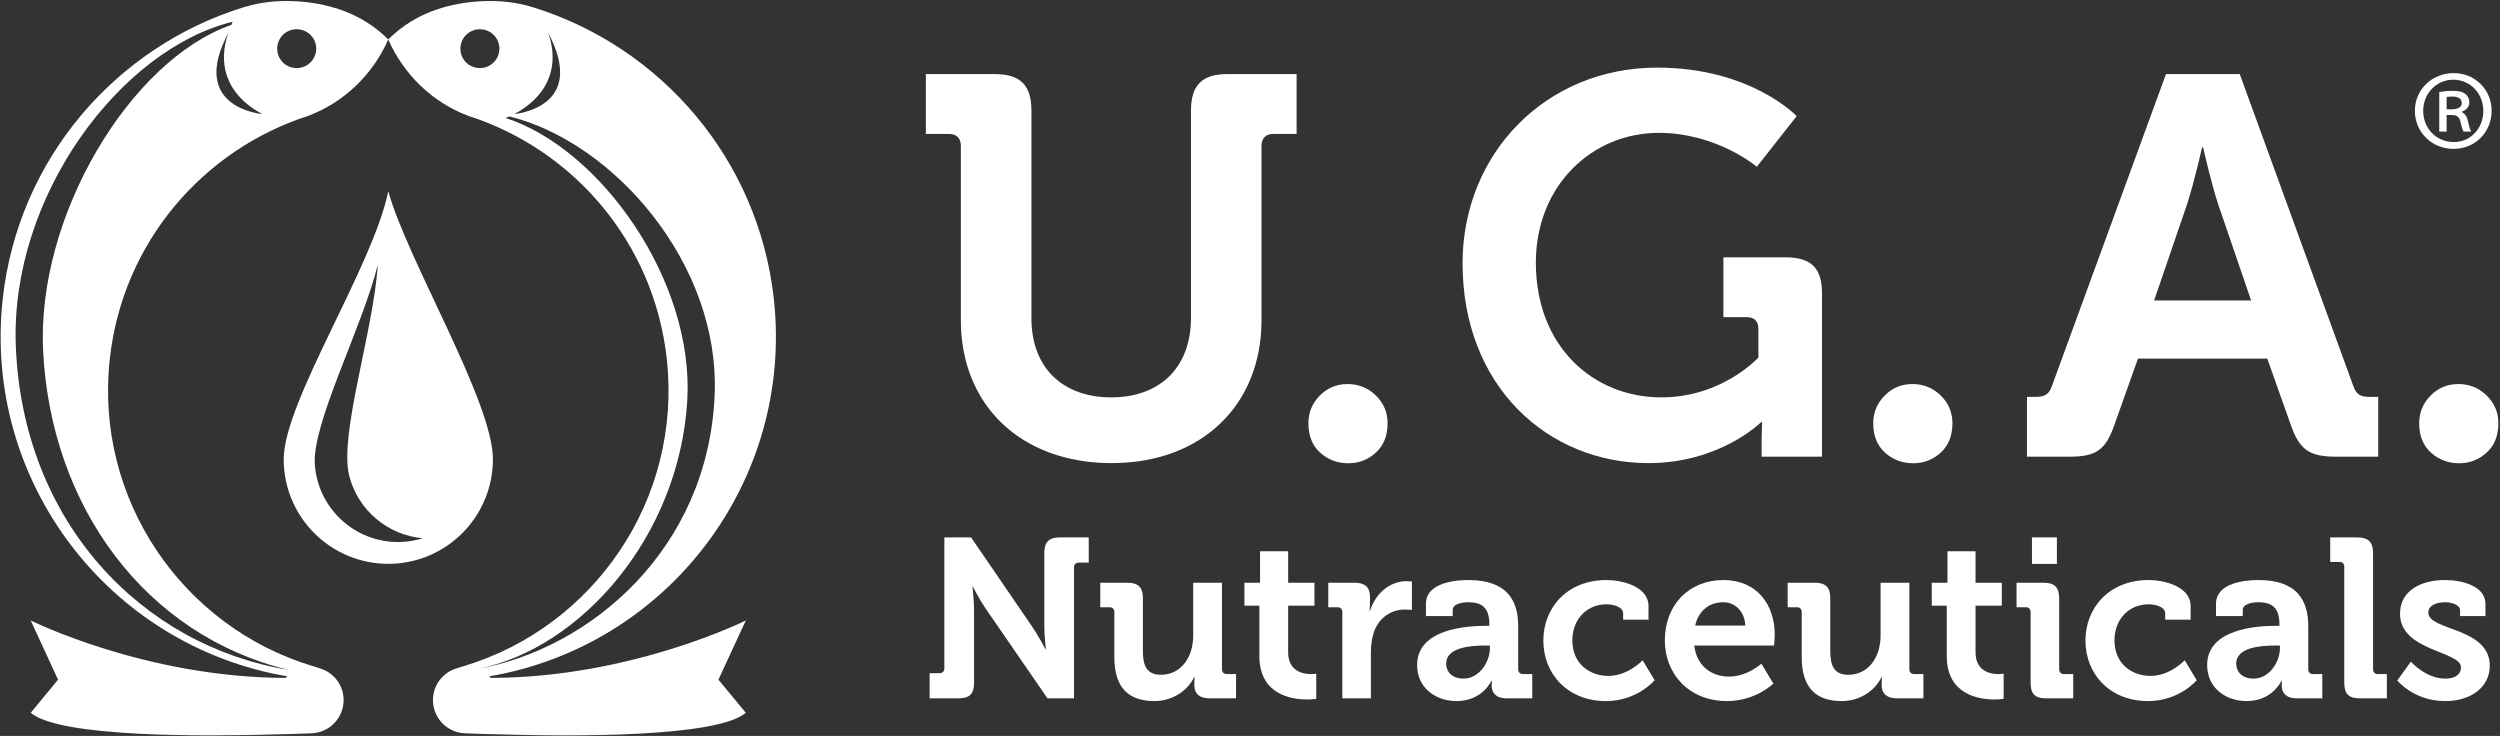 <svg width="1386" height="408" viewBox="0 0 1386 408" fill="none" xmlns="http://www.w3.org/2000/svg">
<rect x="0" y="0" width="1386" height="408" fill="#333333" stroke="none"/>
<path d="M224.242 300.362C198.756 302.331 176.514 283.255 174.546 257.769C172.777 234.831 200.861 181.675 209.441 146.797C207.274 182.497 187.905 240.937 193.56 263.595C198.513 283.233 215.314 296.719 234.397 298.402C231.14 299.401 227.788 300.09 224.242 300.362ZM215.257 105.986C206.954 147.511 157.285 222.583 157.285 254.601C157.285 286.633 183.258 312.589 215.257 312.589C247.277 312.589 273.268 286.633 273.268 254.601C273.268 222.583 225.905 144.471 215.257 105.986Z" fill="white"/>
<path d="M261.143 62.182C261.411 62.16 261.463 62.157 261.607 62.142C261.375 62.165 261.143 62.182 261.143 62.182Z" fill="white"/>
<path d="M261.605 62.142C262.067 62.105 261.923 62.117 261.605 62.142Z" fill="white"/>
<path d="M381.031 221.956C384.94 155.925 333.228 82.592 280.307 65.397C281.018 65.166 281.708 64.874 282.398 64.54C340.315 78.855 399.322 146.338 396.198 219.056C392.519 304.726 327.199 359.584 264.93 370.846C322.08 359.481 376.57 297.349 381.031 221.956ZM266.05 37.741C260.075 37.741 255.242 32.977 255.242 26.966C255.242 20.977 260.075 16.213 266.05 16.213C271.988 16.213 276.875 20.977 276.875 26.966C276.875 32.977 271.988 37.741 266.05 37.741ZM303.523 17.476C326.648 59.872 285.214 63.213 285.214 63.213C317.035 45.919 303.523 17.476 303.523 17.476ZM272.122 375.833C271.851 375.536 271.58 375.237 271.291 374.958C370.206 358.064 440.11 266.808 429.01 165.713C420.423 87.906 366.206 26.113 295.898 4.158C285.088 0.693 273.162 -0.179 261.232 1.12C242.727 3.182 227.47 9.743 215.258 21.865C223.808 41.421 239.831 56.745 259.474 64.174C317.763 82.86 362.562 134.268 369.671 199.029C378.22 276.738 329.411 347.553 257.111 369.306C257.111 369.306 255.091 369.873 253.239 370.489C252.486 370.71 250.558 371.498 250.406 371.586C250.398 371.589 250.395 371.596 250.391 371.6C244.26 374.578 240.042 380.838 240.042 388.086C240.042 397.232 246.586 404.756 255.242 406.262V406.273C255.242 406.273 257.306 406.522 257.37 406.529C258.947 406.69 271.823 407.004 277.463 407.138C317.071 408.31 397.26 408.886 413.492 395.178L398.292 376.817L413.492 343.981C413.492 343.981 350.082 375.673 272.122 375.833Z" fill="white"/>
<path d="M23.923 194.936C28.386 280.627 80.182 352.072 159.981 371.405C78.174 357.921 12.435 289.011 8.757 191.639C5.634 108.992 66.547 27.408 129.005 12.031C128.822 12.489 128.509 13.263 128.225 13.813C72.347 33.313 20.015 119.885 23.923 194.936ZM145.341 63.213C145.341 63.213 103.849 59.872 127.014 17.475C127.014 17.475 113.483 45.917 145.341 63.213ZM164.45 16.213C170.442 16.213 175.313 20.976 175.313 26.965C175.313 32.976 170.442 37.741 164.45 37.741C158.513 37.741 153.679 32.976 153.679 26.965C153.679 20.976 158.513 16.213 164.45 16.213ZM171.045 64.175C190.671 56.744 206.69 41.42 215.257 21.864C203.045 9.741 187.827 3.183 169.322 1.12C157.413 -0.179 145.413 0.692 134.621 4.159C64.297 26.113 10.077 87.907 1.509 165.713C-9.574 266.807 60.298 358.064 159.246 374.959C158.957 375.237 158.686 375.535 158.415 375.833C80.459 375.667 17.029 343.98 17.029 343.98L32.173 376.816L17.029 395.179C33.242 408.897 113.553 408.309 153.153 407.133C158.842 407 171.586 406.689 173.155 406.528C173.218 406.521 175.313 406.256 175.313 406.256C183.929 404.733 190.493 397.215 190.493 388.085C190.493 380.853 186.266 374.605 180.155 371.619C180.143 371.611 177.759 370.632 177.349 370.511C175.479 369.885 173.426 369.284 173.426 369.284L173.419 369.297C101.131 347.536 52.318 276.729 60.867 199.028C67.939 134.268 112.791 82.859 171.045 64.175Z" fill="white"/>
<path d="M532.7 80.824C532.7 76.638 530.293 74.257 526.108 74.257H513.303V41.072H551.525C565.86 41.072 571.828 47.364 571.828 61.4V176.445C571.828 204.188 589.471 220.302 616.04 220.302C642.631 220.302 660.275 204.188 660.275 176.12V61.4C660.275 47.364 666.243 41.072 680.577 41.072H718.828V74.257H705.968C701.78 74.257 699.376 76.638 699.376 80.824V177.597C699.376 224.489 666.243 256.748 616.311 256.748C565.86 256.748 532.7 224.489 532.7 177.597V80.824Z" fill="white"/>
<path d="M747.574 256.83C741.529 256.83 736.302 254.886 731.953 251C727.577 247.086 725.385 241.643 725.385 234.639C725.385 228.732 727.467 223.615 731.654 219.347C735.835 215.079 740.981 212.914 747.109 212.914C753.213 212.914 758.462 215.052 762.786 219.266C767.11 223.508 769.27 228.626 769.27 234.639C769.27 241.563 767.11 246.982 762.786 250.918C758.462 254.859 753.403 256.83 747.574 256.83Z" fill="white"/>
<path d="M918.702 37.488C970.692 37.488 996.082 64.38 996.082 64.38L973.974 92.454C973.974 92.454 951.89 73.658 919.603 73.658C882.832 73.658 851.48 102.631 851.48 145.642C851.48 191.931 883.132 220.302 921.082 220.302C954.818 220.302 974.85 198.226 974.85 198.226V182.406C974.85 177.895 972.47 175.818 968.278 175.818H955.447V142.656H989.79C1004.13 142.656 1010.12 148.623 1010.12 162.659V253.192H976.658V243.034C976.658 238.552 976.956 234.066 976.956 234.066H976.327C976.327 234.066 953.671 256.747 913.919 256.747C858.347 256.747 810.85 214.339 810.85 145.938C810.85 85.011 857.144 37.488 918.702 37.488Z" fill="white"/>
<path d="M1060.68 256.83C1054.69 256.83 1049.46 254.886 1045.11 251C1040.73 247.086 1038.52 241.643 1038.52 234.639C1038.52 228.732 1040.62 223.615 1044.83 219.347C1048.99 215.079 1054.14 212.914 1060.27 212.914C1066.37 212.914 1071.62 215.052 1075.94 219.266C1080.26 223.508 1082.43 228.626 1082.43 234.639C1082.43 241.563 1080.26 246.982 1075.94 250.918C1071.62 254.859 1066.53 256.83 1060.68 256.83Z" fill="white"/>
<path d="M1248.01 166.569L1229.79 113.356C1225.91 101.726 1221.41 81.701 1221.41 81.701H1220.84C1220.84 81.701 1216.3 101.726 1212.47 113.356L1194.25 166.569H1248.01ZM1123.75 220.026H1128.5C1133.59 220.026 1136 218.824 1137.78 213.465L1200.82 41.07H1241.72L1304.48 213.465C1306.26 218.824 1308.64 220.026 1313.7 220.026H1318.48V253.193H1295.23C1280.27 253.193 1274.88 249.302 1270.12 235.849L1256.98 198.825H1185.28L1172.12 235.849C1167.32 249.302 1162.27 253.193 1147.33 253.193H1123.75V220.026Z" fill="white"/>
<path d="M1363.37 256.83C1357.3 256.83 1352.13 254.886 1347.78 251C1343.4 247.086 1341.19 241.643 1341.19 234.639C1341.19 228.732 1343.29 223.615 1347.48 219.347C1351.67 215.079 1356.81 212.914 1362.94 212.914C1369.04 212.914 1374.29 215.052 1378.59 219.266C1382.93 223.508 1385.1 228.626 1385.1 234.639C1385.1 241.563 1382.93 246.982 1378.59 250.918C1374.29 254.859 1369.18 256.83 1363.37 256.83Z" fill="white"/>
<path d="M515.387 373.219H520.788C522.548 373.219 523.553 372.212 523.553 370.452V297.948H538.38L572.184 347.331C575.701 352.486 579.596 359.899 579.596 359.899H579.848C579.848 359.899 578.968 352.486 578.968 347.331V306.492C578.968 300.587 581.481 297.948 587.512 297.948H603.595V311.898H598.192C596.435 311.898 595.429 312.902 595.429 314.662V387.163H580.729L546.801 337.91C543.283 332.88 539.385 325.34 539.385 325.34H539.135C539.135 325.34 540.016 332.755 540.016 337.91V378.62C540.016 384.652 537.501 387.163 531.471 387.163H515.387V373.219Z" fill="white"/>
<path d="M617.785 339.414C617.785 337.53 616.78 336.654 615.019 336.654H609.996V323.081H625.199C631.103 323.081 633.617 325.72 633.617 331.5V361.03C633.617 368.82 635.628 374.096 643.544 374.096C655.105 374.096 661.515 363.918 661.515 352.486V323.081H677.472V370.957C677.472 372.714 678.48 373.72 680.236 373.72H685.26V387.164H670.563C665.033 387.164 662.141 384.525 662.141 380.002V378.245C662.141 376.734 662.269 375.353 662.269 375.353H662.017C658.997 382.013 650.957 388.673 639.901 388.673C626.201 388.673 617.785 381.761 617.785 364.297V339.414Z" fill="white"/>
<path d="M698.201 335.772H689.902V323.08H698.577V305.616H714.157V323.08H728.732V335.772H714.157V361.656C714.157 372.212 722.449 373.719 726.848 373.719C728.609 373.719 729.738 373.468 729.738 373.468V387.415C729.738 387.415 727.728 387.795 724.837 387.795C715.914 387.795 698.201 385.156 698.201 363.667V335.772Z" fill="white"/>
<path d="M744.184 339.414C744.184 337.53 743.179 336.654 741.42 336.654H736.395V323.081H750.968C756.625 323.081 759.515 325.468 759.515 330.87V334.638C759.515 337.029 759.263 338.662 759.263 338.662H759.515C762.405 329.488 770.072 322.201 779.871 322.201C781.252 322.201 782.761 322.453 782.761 322.453V338.16C782.761 338.16 781.125 337.909 778.864 337.909C772.081 337.909 764.288 341.802 761.397 351.349C760.52 354.493 760.019 358.01 760.019 361.784V387.164H744.184V339.414Z" fill="white"/>
<path d="M811.405 376.232C819.948 376.232 825.982 367.184 825.982 359.393V357.888H823.217C814.925 357.888 801.729 359.019 801.729 367.94C801.729 372.212 804.872 376.232 811.405 376.232ZM823.718 346.955H825.728V346.451C825.728 337.279 822.085 333.887 813.917 333.887C811.029 333.887 805.374 334.639 805.374 338.159V341.552H790.545V334.765C790.545 322.828 807.382 321.571 814.044 321.571C835.402 321.571 841.688 332.756 841.688 347.08V370.957C841.688 372.713 842.693 373.719 844.453 373.719H849.48V387.163H835.156C829.248 387.163 826.986 383.899 826.986 380.131C826.986 378.497 827.11 377.365 827.11 377.365H826.86C826.86 377.365 821.958 388.673 807.509 388.673C796.076 388.673 785.646 381.511 785.646 368.693C785.646 348.589 813.288 346.955 823.718 346.955Z" fill="white"/>
<path d="M890.689 321.57C898.978 321.57 913.933 324.966 913.933 336.021V343.562H899.861V340.044C899.861 336.526 894.582 335.018 890.689 335.018C879.629 335.018 871.713 343.437 871.713 354.997C871.713 368.065 881.39 374.724 891.693 374.724C902.625 374.724 910.666 366.054 910.666 366.054L917.326 377.112C917.326 377.112 907.778 388.673 890.309 388.673C869.202 388.673 855.629 373.718 855.629 355.122C855.629 337.029 868.7 321.57 890.689 321.57Z" fill="white"/>
<path d="M967.585 346.829C967.333 339.164 962.057 333.887 955.52 333.887C947.352 333.887 941.575 338.788 939.813 346.829H967.585ZM955.52 321.571C973.869 321.571 983.92 335.019 983.92 351.981C983.92 353.867 983.545 357.888 983.545 357.888H939.309C940.567 369.196 948.86 375.101 958.537 375.101C968.84 375.101 976.507 367.94 976.507 367.94L983.168 378.996C983.168 378.996 973.367 388.673 957.408 388.673C936.169 388.673 922.979 373.341 922.979 355.123C922.979 335.395 936.296 321.571 955.52 321.571Z" fill="white"/>
<path d="M998.866 339.414C998.866 337.53 997.864 336.654 996.104 336.654H991.074V323.081H1006.28C1012.19 323.081 1014.7 325.72 1014.7 331.5V361.03C1014.7 368.82 1016.71 374.096 1024.63 374.096C1036.19 374.096 1042.59 363.918 1042.59 352.486V323.081H1058.55V370.957C1058.55 372.714 1059.56 373.72 1061.32 373.72H1066.34V387.164H1051.64C1046.11 387.164 1043.22 384.525 1043.22 380.002V378.245C1043.22 376.734 1043.35 375.353 1043.35 375.353H1043.1C1040.08 382.013 1032.04 388.673 1020.98 388.673C1007.28 388.673 998.866 381.761 998.866 364.297V339.414Z" fill="white"/>
<path d="M1079.28 335.772H1070.98V323.08H1079.66V305.616H1095.24V323.08H1109.81V335.772H1095.24V361.656C1095.24 372.212 1103.53 373.719 1107.92 373.719C1109.69 373.719 1110.82 373.468 1110.82 373.468V387.415C1110.82 387.415 1108.81 387.795 1105.92 387.795C1097 387.795 1079.28 385.156 1079.28 363.667V335.772Z" fill="white"/>
<path d="M1126.52 297.948H1140.34V312.648H1126.52V297.948ZM1125.77 339.415C1125.77 337.529 1124.76 336.653 1123 336.653H1117.97V323.081H1133.18C1139.08 323.081 1141.6 325.72 1141.6 331.625V370.957C1141.6 372.713 1142.61 373.719 1144.36 373.719H1149.39V387.163H1134.19C1128.28 387.163 1125.77 384.652 1125.77 378.62V339.415Z" fill="white"/>
<path d="M1191.23 321.57C1199.52 321.57 1214.48 324.966 1214.48 336.021V343.562H1200.4V340.044C1200.4 336.526 1195.13 335.018 1191.23 335.018C1180.17 335.018 1172.26 343.437 1172.26 354.997C1172.26 368.065 1181.93 374.724 1192.24 374.724C1203.17 374.724 1211.21 366.054 1211.21 366.054L1217.87 377.112C1217.87 377.112 1208.32 388.673 1190.86 388.673C1169.74 388.673 1156.17 373.718 1156.17 355.122C1156.17 337.029 1169.24 321.57 1191.23 321.57Z" fill="white"/>
<path d="M1249.41 376.232C1257.95 376.232 1263.98 367.184 1263.98 359.393V357.888H1261.21C1252.92 357.888 1239.73 359.019 1239.73 367.94C1239.73 372.212 1242.87 376.232 1249.41 376.232ZM1261.72 346.955H1263.73V346.451C1263.73 337.279 1260.09 333.887 1251.92 333.887C1249.03 333.887 1243.37 334.639 1243.37 338.159V341.552H1228.55V334.765C1228.55 322.828 1245.38 321.571 1252.05 321.571C1273.4 321.571 1279.69 332.756 1279.69 347.08V370.957C1279.69 372.713 1280.69 373.719 1282.45 373.719H1287.48V387.163H1273.15C1267.25 387.163 1264.99 383.899 1264.99 380.131C1264.99 378.497 1265.11 377.365 1265.11 377.365H1264.86C1264.86 377.365 1259.96 388.673 1245.51 388.673C1234.07 388.673 1223.65 381.511 1223.65 368.693C1223.65 348.589 1251.29 346.955 1261.72 346.955Z" fill="white"/>
<path d="M1299.66 314.284C1299.66 312.396 1298.66 311.521 1296.9 311.521H1291.87V297.948H1307.08C1312.98 297.948 1315.62 300.588 1315.62 306.492V370.957C1315.62 372.713 1316.62 373.719 1318.38 373.719H1323.28V387.163H1308.2C1302.17 387.163 1299.66 384.652 1299.66 378.62V314.284Z" fill="white"/>
<path d="M1336.6 366.81C1336.6 366.81 1344.76 376.232 1355.7 376.232C1360.6 376.232 1364.37 374.225 1364.37 369.949C1364.37 360.901 1330.57 361.03 1330.57 340.296C1330.57 327.477 1342.13 321.57 1355.45 321.57C1364.12 321.57 1377.94 324.461 1377.94 334.892V341.553H1363.87V338.412C1363.87 335.394 1359.34 333.888 1355.83 333.888C1350.17 333.888 1346.27 335.897 1346.27 339.668C1346.27 349.72 1380.33 347.709 1380.33 369.07C1380.33 381.134 1369.64 388.673 1355.7 388.673C1338.11 388.673 1329.06 377.238 1329.06 377.238L1336.6 366.81Z" fill="white"/>
<path d="M1356.41 60.61H1359.16C1362.05 60.61 1364.81 59.691 1364.81 57.197C1364.81 55.095 1363.36 53.521 1359.55 53.521C1357.98 53.521 1357.06 53.651 1356.41 53.782V60.61ZM1356.41 72.951H1352.33V51.025C1354.57 50.631 1356.93 50.369 1359.95 50.369C1363.63 50.369 1365.46 51.025 1366.78 52.077C1368.09 52.995 1369.01 54.702 1369.01 56.802C1369.01 59.427 1367.04 61.135 1364.81 61.922V62.186C1366.65 62.973 1367.7 64.681 1368.35 67.569C1369.01 70.851 1369.53 72.165 1370.06 72.951H1365.86C1365.2 72.165 1364.68 70.194 1364.02 67.306C1363.49 64.811 1362.05 63.761 1359.03 63.761H1356.41V72.951ZM1343.41 61.398C1343.41 71.114 1350.63 78.729 1360.34 78.729C1369.67 78.861 1376.76 71.114 1376.76 61.529C1376.76 51.943 1369.67 44.198 1360.08 44.198C1350.63 44.198 1343.41 51.943 1343.41 61.398ZM1381.35 61.398C1381.35 73.345 1372.16 82.537 1360.21 82.537C1348.26 82.537 1338.81 73.345 1338.81 61.398C1338.81 49.713 1348.26 40.522 1360.34 40.522C1372.16 40.522 1381.35 49.713 1381.35 61.398Z" fill="white"/>
</svg>
